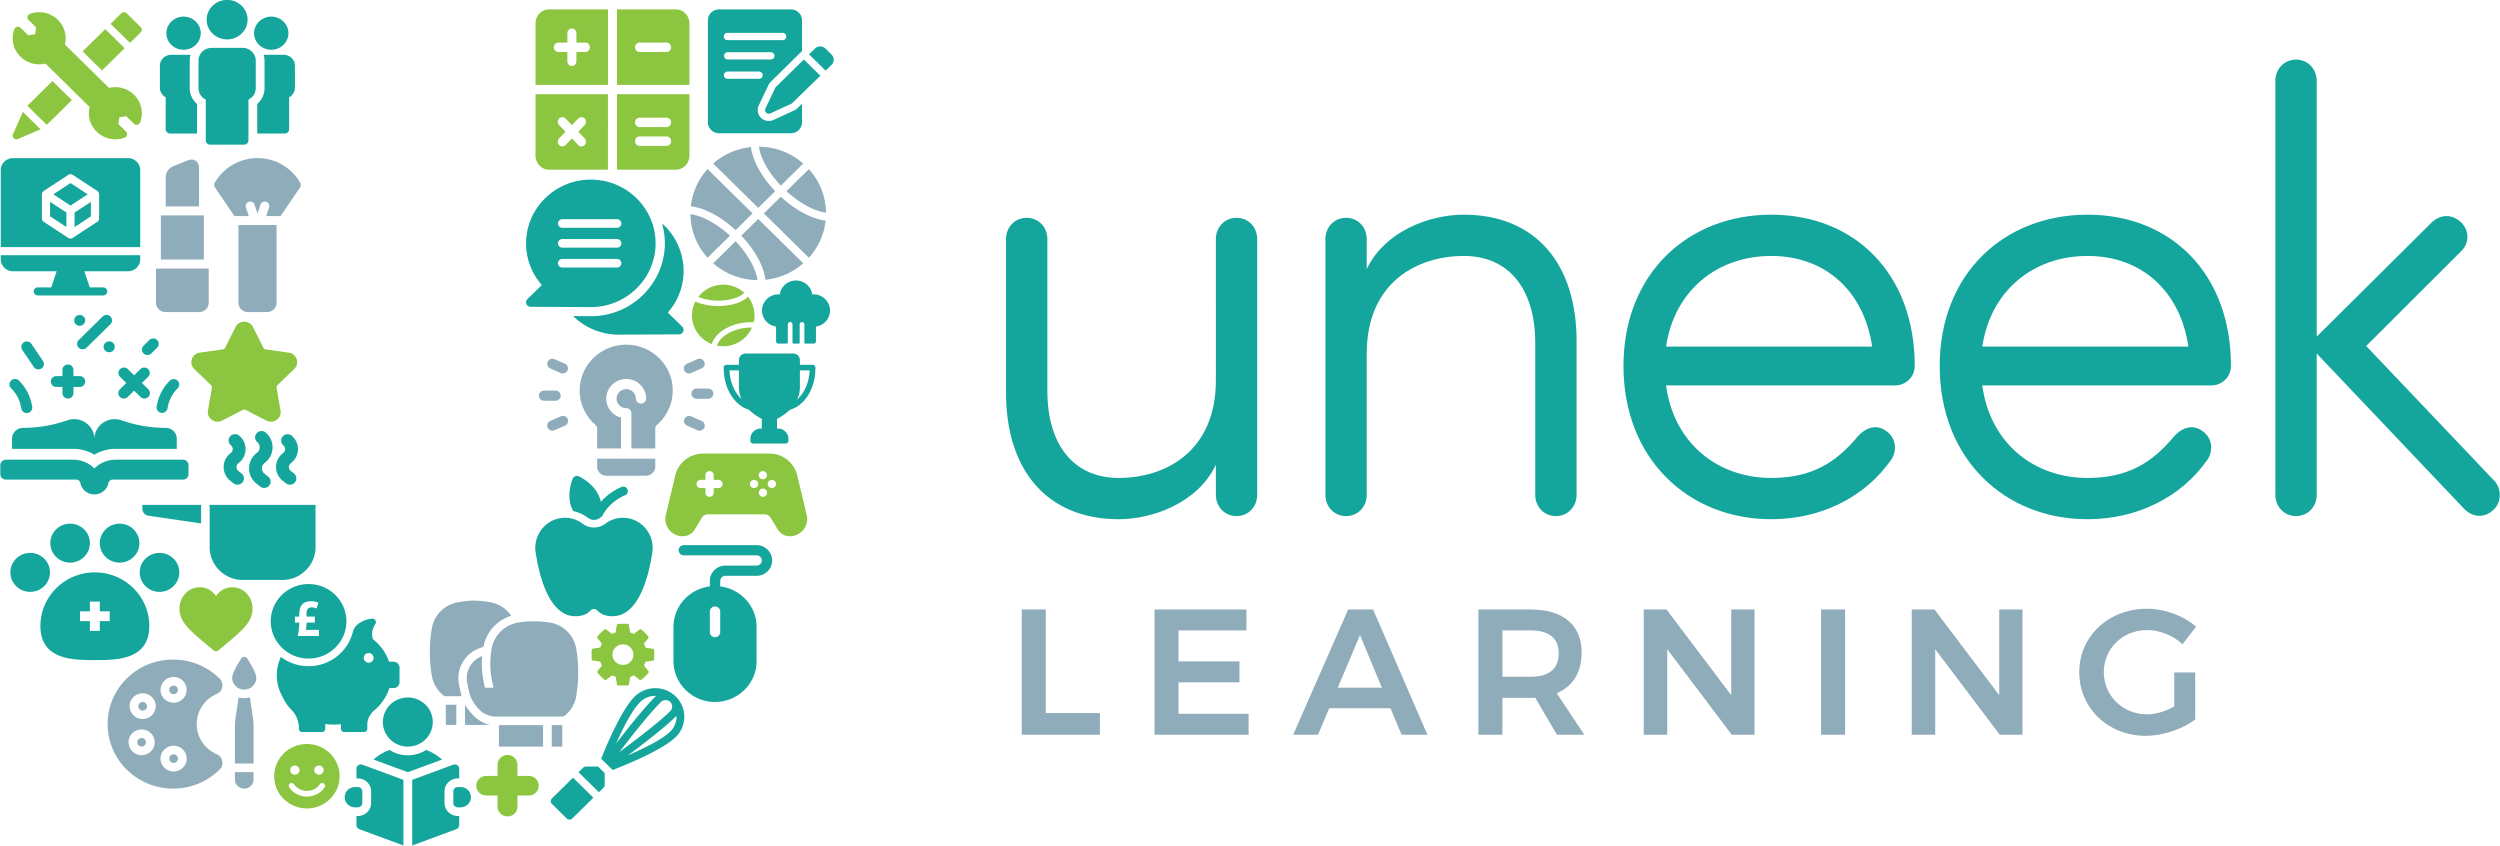 <svg clip-rule="evenodd" fill-rule="evenodd" stroke-linejoin="round" stroke-miterlimit="2" viewBox="0 0 198 67" xmlns="http://www.w3.org/2000/svg"><g transform="matrix(.257 0 0 .253 -13.89 -11.276)"><path d="m89.593 71.858c-.672 0-1.324.083-1.949.236l-13.596-13.597a8.181 8.181 0 0 0 .235-1.948c0-4.5-3.661-8.16-8.16-8.16a8.13 8.13 0 0 0 -2.865.519 1.165 1.165 0 0 0 -.414 1.916l2.345 2.346-.324 2.121-2.121.324-2.347-2.345a1.165 1.165 0 0 0 -1.915.414 8.13 8.13 0 0 0 -.519 2.865c0 4.499 3.66 8.16 8.16 8.16a8.13 8.13 0 0 0 1.948-.236l13.597 13.597a8.133 8.133 0 0 0 -.236 1.949c0 4.499 3.662 8.16 8.161 8.16.984 0 1.948-.175 2.865-.52a1.166 1.166 0 0 0 .414-1.915l-2.347-2.346.325-2.121 2.122-.325 2.345 2.346a1.168 1.168 0 0 0 1.916-.414c.345-.917.52-1.881.52-2.865 0-4.499-3.661-8.161-8.16-8.161zm4.521-13.854 3.298-3.298a1.166 1.166 0 0 0 0-1.648l-4.328-4.327a1.165 1.165 0 0 0 -1.649 0l-3.297 3.296zm-33.018 21.59-3.036 6.953c-.192.439-.095.952.245 1.29a1.158 1.158 0 0 0 1.29.244l6.953-3.035z" fill="#8cc640" fill-rule="nonzero"/><path d="m79.503 60.66 6.982-6.981 5.975 5.975-6.982 6.982zm-17.025 17.021 7.75-7.749 5.976 5.975-7.75 7.75z" fill="#8cc640" fill-rule="nonzero"/><path d="m146.561 101.751a15.38 15.38 0 0 0 -5.454-5.568 15.03 15.03 0 0 0 -7.704-2.123c-2.715 0-5.381.734-7.706 2.123a15.388 15.388 0 0 0 -5.454 5.568 1.426 1.426 0 0 0 .052 1.499l5.999 8.964c.035-.003.07-.005.106-.005h4.32l-.882-2.68a1.416 1.416 0 0 1 .882-1.786 1.393 1.393 0 0 1 1.765.893l.918 2.788.917-2.788a1.392 1.392 0 0 1 1.764-.893 1.416 1.416 0 0 1 .882 1.786l-.882 2.68h4.322c.035 0 .07.002.104.005l5.999-8.964c.3-.449.32-1.031.052-1.499zm-19.035 37.58c0 1.613 1.296 2.925 2.888 2.925h5.976c1.593 0 2.889-1.312 2.889-2.925v-24.299h-11.753zm-23.904-27.324h13.247v13.813h-13.247zm-1.494 27.324c0 1.613 1.295 2.925 2.889 2.925h10.457c1.594 0 2.89-1.312 2.89-2.925v-10.687h-16.236zm13.247-42.347c0-1.404-.99-2.463-2.302-2.463a2.65 2.65 0 0 0 -.998.201l-4.695 1.902c-1.291.523-2.264 1.978-2.264 3.385v9.174h10.259z" fill="#8facbb" fill-rule="nonzero"/><path d="m74.514 111.113-5.039-3.358v4.529l5.039 3.359zm6.544-5.712-5.286-3.523-5.286 3.523 5.286 3.524zm-4.026 10.242 5.037-3.359v-4.529l-5.037 3.358zm-22.753 8.817v1.259a3.783 3.783 0 0 0 3.778 3.778h13.45l-1.679 5.038h-4.13a1.259 1.259 0 1 0 0 2.518h20.15c.696 0 1.258-.563 1.258-1.259s-.562-1.259-1.258-1.259h-4.131l-1.679-5.038h13.449a3.782 3.782 0 0 0 3.778-3.778v-1.259z" fill="#14a69c" fill-rule="nonzero"/><path d="m97.265 121.941v-24.095a3.782 3.782 0 0 0 -3.778-3.778h-35.43a3.783 3.783 0 0 0 -3.778 3.778v24.095zm-30.308-16.54c0-.44.276-.857.56-1.047l7.557-5.037a1.257 1.257 0 0 1 1.398 0l7.555 5.037c.321.214.561.632.561 1.047v7.557c0 .421-.21.814-.561 1.047l-7.661 5.101a1.26 1.26 0 0 1 -1.187 0c-.021-.011-.029-.034-.048-.046-.483-.291-7.124-4.729-7.614-5.055a1.26 1.26 0 0 1 -.56-1.047zm4.399 60.303h1.927v1.926a1.699 1.699 0 1 0 3.398 0v-1.926h1.926a1.698 1.698 0 1 0 0-3.398h-1.926v-1.926a1.698 1.698 0 1 0 -3.398 0v1.926h-1.927a1.7 1.7 0 0 0 0 3.398zm19.645 3.128a1.697 1.697 0 0 0 2.402 0l1.971-1.971 1.971 1.971a1.698 1.698 0 1 0 2.403-2.403l-1.971-1.971 1.971-1.971a1.7 1.7 0 0 0 -2.403-2.403l-1.971 1.971-1.971-1.971a1.7 1.7 0 0 0 -2.403 2.403l1.971 1.971-1.971 1.971a1.7 1.7 0 0 0 .001 2.403zm-26.495-9.323a1.7 1.7 0 0 0 2.827-1.884l-3.625-5.438a1.7 1.7 0 0 0 -2.828 1.885zm13.806-6.084c.663.663 1.74.663 2.404 0l7.363-7.363a1.698 1.698 0 1 0 -2.403-2.404l-7.364 7.364a1.698 1.698 0 0 0 0 2.403zm.297-6.866a1.699 1.699 0 1 0 0-3.398 1.699 1.699 0 0 0 0 3.398zm9.063 4.871a1.698 1.698 0 1 0 .001 3.399 1.7 1.7 0 1 0 -.001-3.399zm-27.197 20.304.153.761a1.699 1.699 0 1 0 3.332-.666l-.153-.762a14.346 14.346 0 0 0 -3.937-7.357 1.698 1.698 0 1 0 -2.402 2.403 10.966 10.966 0 0 1 3.007 5.621zm41.843.095a1.7 1.7 0 0 0 3.333.666l.151-.761a10.97 10.97 0 0 1 3.009-5.621 1.7 1.7 0 0 0 -2.403-2.403 14.355 14.355 0 0 0 -3.938 7.357zm-1.664-16.591 1.812-1.813a1.698 1.698 0 1 0 -2.403-2.403l-1.813 1.813a1.7 1.7 0 0 0 2.404 2.403zm-42.891 26.666v3.173h18.812c2.351 0 4.604.635 6.564 1.824a12.602 12.602 0 0 1 6.563-1.824h18.814v-3.173a3.4 3.4 0 0 0 -3.399-3.398c-2.176 0-4.346-.176-6.486-.522-3.109-.505-5.18-1.177-7.282-1.876-4.043-1.353-8.21 1.671-8.21 5.917 0-4.236-4.16-7.273-8.211-5.917-2.358.785-4.286 1.389-7.282 1.876a40.626 40.626 0 0 1 -6.485.522 3.398 3.398 0 0 0 -3.398 3.398zm52.679 6.571h-20.739a9.283 9.283 0 0 0 -6.564 2.719 9.287 9.287 0 0 0 -6.565-2.719h-20.737c-.94 0-1.7.761-1.7 1.699v2.833c0 .938.76 1.699 1.7 1.699h21.663c.643 0 1.196.456 1.319 1.087a4.402 4.402 0 0 0 8.64 0 1.342 1.342 0 0 1 1.318-1.087h21.665a1.7 1.7 0 0 0 1.699-1.699v-2.833a1.7 1.7 0 0 0 -1.699-1.699zm-47.094 41.376a6.108 6.108 0 0 1 -6.101-6.101 6.107 6.107 0 0 1 6.101-6.101 6.107 6.107 0 0 1 6.101 6.101 6.107 6.107 0 0 1 -6.101 6.101zm12.303-9.152a6.107 6.107 0 0 1 -6.1-6.101c0-3.364 2.736-6.1 6.1-6.1a6.107 6.107 0 0 1 6.102 6.1 6.108 6.108 0 0 1 -6.102 6.101zm15.253 0a6.107 6.107 0 0 1 -6.101-6.101c0-3.364 2.737-6.1 6.101-6.1a6.107 6.107 0 0 1 6.101 6.1 6.107 6.107 0 0 1 -6.101 6.101zm12.303 9.152a6.108 6.108 0 0 1 -6.101-6.101 6.107 6.107 0 0 1 6.101-6.101 6.107 6.107 0 0 1 6.102 6.101 6.108 6.108 0 0 1 -6.102 6.101zm-15.354 9.151h-3.05v3.05h-3.05v-3.05h-3.051v-3.051h3.051v-3.05h3.05v3.05h3.05zm-4.575-15.252c-9.251 0-16.777 7.526-16.777 16.777 0 10.677 10.097 10.677 16.777 10.677s16.778 0 16.778-10.677c0-9.251-7.528-16.777-16.778-16.777zm176.573-81.321c7.156-8.255 6.278-20.704-1.796-27.928 4.146 14.533-6.819 29.05-21.93 29.05-.291 0 1.465.011-5.449-.032a19.882 19.882 0 0 0 14.076 5.815l18.541-.095c1.264-.005 1.894-1.544.992-2.434z" fill="#14a69c" fill-rule="nonzero"/><path d="m234.217 89.979a1.338 1.338 0 0 1 -1.966 0l-1.965-2.078-1.965 2.078a1.336 1.336 0 0 1 -1.965 0 1.529 1.529 0 0 1 0-2.078l1.965-2.078-1.965-2.079a1.528 1.528 0 0 1 0-2.077 1.335 1.335 0 0 1 1.965 0l1.965 2.077 1.965-2.077a1.336 1.336 0 0 1 1.966 0 1.528 1.528 0 0 1 0 2.077l-1.966 2.079 1.966 2.078a1.529 1.529 0 0 1 0 2.078zm7.188-15.913h-22.33v19.203c0 2.431 1.871 4.409 4.169 4.409h18.161zm18.067 10.287h-8.338c-.768 0-1.391-.657-1.391-1.47 0-.812.623-1.469 1.391-1.469h8.338c.769 0 1.391.657 1.391 1.469 0 .813-.622 1.47-1.391 1.47zm0 5.879h-8.338c-.768 0-1.391-.657-1.391-1.47 0-.812.623-1.469 1.391-1.469h8.338c.769 0 1.391.657 1.391 1.469 0 .813-.622 1.47-1.391 1.47zm-15.287-16.166v23.612h18.16c2.299 0 4.169-1.978 4.169-4.409v-19.203zm-18.068-16.167h2.78v-2.939c0-.813.621-1.47 1.389-1.47.769 0 1.39.657 1.39 1.47v2.939h2.779c.769 0 1.391.657 1.391 1.47 0 .812-.622 1.469-1.391 1.469h-2.779v2.939c0 .813-.621 1.47-1.39 1.47-.768 0-1.389-.657-1.389-1.47v-2.939h-2.78c-.769 0-1.39-.657-1.39-1.469 0-.813.621-1.47 1.39-1.47zm15.288 13.227v-23.613h-18.161c-2.298 0-4.169 1.978-4.169 4.409v19.204zm9.729-13.227h8.338c.769 0 1.391.657 1.391 1.47 0 .812-.622 1.469-1.391 1.469h-8.338c-.768 0-1.391-.657-1.391-1.469 0-.813.623-1.47 1.391-1.47zm-6.949 13.227h22.329v-19.204c0-2.431-1.87-4.409-4.169-4.409h-18.16z" fill="#8cc640" fill-rule="nonzero"/><path d="m118.659 203.171v12.698c0 5.628 4.571 10.251 10.199 10.251h12.196c5.629 0 10.233-4.623 10.233-10.251v-13.262h-32.744c.07.264.116.378.116.564zm-2.642 5.257v-5.257c0-.186.03-.3.1-.564h-18.198v1.272c0 1.063.81 1.984 1.862 2.14zm9.132-22.037a5.48 5.48 0 0 0 -2.178 4.316 5.484 5.484 0 0 0 2.06 4.373l.971.781c.366.294.805.437 1.24.437a1.98 1.98 0 0 0 1.243-3.526l-.972-.781a1.542 1.542 0 0 1 -.579-1.23c.007-.481.229-.923.612-1.215a5.483 5.483 0 0 0 2.176-4.255 5.483 5.483 0 0 0 -1.966-4.357 1.98 1.98 0 1 0 -2.549 3.034c.497.418.56.948.554 1.226a1.528 1.528 0 0 1 -.612 1.197zm8.074-.072a6.088 6.088 0 0 0 -2.419 4.794 6.09 6.09 0 0 0 2.288 4.857l1.14.916a1.98 1.98 0 1 0 2.482-3.089l-1.139-.916a2.145 2.145 0 0 1 -.808-1.714c.009-.67.32-1.287.853-1.692a6.092 6.092 0 0 0 2.417-4.727 6.094 6.094 0 0 0 -2.183-4.839 1.983 1.983 0 0 0 -2.549 3.034c.506.425.787 1.048.77 1.708a2.15 2.15 0 0 1 -.852 1.668zm8.073.072a5.481 5.481 0 0 0 -2.177 4.316 5.481 5.481 0 0 0 2.06 4.373l.972.781a1.98 1.98 0 1 0 2.482-3.089l-.972-.781a1.543 1.543 0 0 1 -.58-1.23c.007-.481.231-.923.614-1.215a5.485 5.485 0 0 0 2.175-4.255 5.488 5.488 0 0 0 -1.965-4.357 1.982 1.982 0 0 0 -2.549 3.034c.497.418.559.948.552 1.226a1.522 1.522 0 0 1 -.612 1.197zm119.309 87.178c-2.461 2.46-8.107 5.286-13.04 7.462.407-.308.822-.623 1.242-.944 6.435-4.91 10.978-8.681 13.502-11.205.07-.07.137-.142.202-.216a6.528 6.528 0 0 1 -1.906 4.903zm-2.862-9.252a2.027 2.027 0 0 1 2.862 0 2.026 2.026 0 0 1 0 2.86c-3.458 3.458-10.484 8.916-15.694 12.833 3.917-5.21 9.375-12.235 12.832-15.693zm-6.39 0a6.53 6.53 0 0 1 4.903-1.906 5.16 5.16 0 0 0 -.217.201c-3.323 3.324-8.293 9.646-12.144 14.734 2.175-4.93 4.998-10.569 7.458-13.029zm10.956-1.705c-3.49-3.49-9.17-3.49-12.661 0-3.844 3.845-8.24 14.143-10.346 19.457l3.55 3.551c5.314-2.106 15.613-6.502 19.457-10.346 3.491-3.491 3.491-9.171 0-12.662zm-27.687 21.916c-.319 0-.626.127-.851.353l-1.431 1.431 6.271 6.27 1.429-1.431c.226-.226.354-.532.354-.852v-3.729l-2.043-2.042zm-10.491 9.992a1.207 1.207 0 0 0 0 1.705l4.567 4.565a1.204 1.204 0 0 0 1.704 0l6.504-6.504-6.271-6.27z" fill="#14a69c" fill-rule="nonzero"/><path d="m126.44 286.276v2.281a2.875 2.875 0 1 0 5.75 0v-2.281zm4.61-23.388a6.366 6.366 0 0 1 -3.471 0l-.763 5.198a24.647 24.647 0 0 0 -.375 4.288v11.218h5.75v-11.218c0-1.438-.126-2.873-.376-4.288zm1.983-6.162a3.717 3.717 0 1 1 -7.436 0c0-1.383 1.686-4.275 2.787-6.017a1.101 1.101 0 0 1 1.862 0c1.102 1.742 2.787 4.634 2.787 6.017zm-33.677 8.902a1.342 1.342 0 1 1 -2.683 0 1.342 1.342 0 0 1 2.683 0z" fill="#8facbb" fill-rule="nonzero"/><path d="m107.546 264.554a4.03 4.03 0 0 1 -4.026-4.026 4.03 4.03 0 0 1 4.026-4.026 4.03 4.03 0 0 1 4.027 4.026 4.03 4.03 0 0 1 -4.027 4.026zm0 21.517a4.03 4.03 0 0 1 -4.026-4.026 4.03 4.03 0 0 1 4.026-4.027 4.03 4.03 0 0 1 4.027 4.027 4.03 4.03 0 0 1 -4.027 4.026zm-9.532-16.417a4.03 4.03 0 0 1 -4.026-4.026 4.031 4.031 0 0 1 4.026-4.027 4.032 4.032 0 0 1 4.027 4.027 4.03 4.03 0 0 1 -4.027 4.026zm-.319 11.317a4.03 4.03 0 0 1 -4.026-4.027 4.03 4.03 0 0 1 4.026-4.026 4.03 4.03 0 0 1 4.027 4.026 4.03 4.03 0 0 1 -4.027 4.027zm23.141-.307a10.284 10.284 0 0 1 -6.166-9.425c0-4.215 2.536-7.838 6.166-9.425 1.912-.836 2.356-3.349.882-4.827a20.123 20.123 0 0 0 -14.45-5.941 20.145 20.145 0 0 0 -20.044 20.525c.177 10.999 9.149 19.862 20.191 19.862 5.597 0 10.66-2.277 14.318-5.955 1.465-1.473 1.008-3.981-.897-4.814z" fill="#8facbb" fill-rule="nonzero"/><path d="m99.038 276.944a1.343 1.343 0 0 1 -2.685 0 1.341 1.341 0 0 1 2.685 0zm9.85 5.101a1.342 1.342 0 1 1 -2.684 0 1.342 1.342 0 0 1 2.684 0zm0-21.517a1.342 1.342 0 1 1 -2.684 0 1.342 1.342 0 0 1 2.684 0z" fill="#8facbb" fill-rule="nonzero"/><path d="m112.511 72.188v-8.655c0-.625.092-1.234.263-1.815h-5.952c-.966 0-1.841.385-2.475 1.006a3.386 3.386 0 0 0 -1.027 2.426v6.887c0 .838.311 1.61.829 2.21.268.313.593.578.959.78v10.01c0 .731.605 1.324 1.351 1.324h8.3v-9.253c-1.419-1.256-2.248-3.045-2.248-4.92zm-1.894-12.037c2.918 0 5.292-2.328 5.292-5.189 0-2.862-2.374-5.19-5.292-5.19-2.919 0-5.294 2.328-5.294 5.19 0 2.861 2.375 5.189 5.294 5.189zm18.194-.592h-9.544c-1.116 0-2.13.446-2.864 1.165a3.922 3.922 0 0 0 -1.189 2.809v8.655c0 .97.361 1.864.958 2.558.355.412.793.752 1.289.996v12.783c0 .731.606 1.325 1.352 1.325h10.453c.745 0 1.351-.594 1.351-1.325v-12.783a4.055 4.055 0 0 0 1.289-.996 3.91 3.91 0 0 0 .959-2.558v-8.655a3.922 3.922 0 0 0 -1.189-2.808 4.084 4.084 0 0 0 -2.865-1.166zm-4.774-2.65c3.477 0 6.306-2.773 6.306-6.181 0-3.409-2.829-6.183-6.306-6.183s-6.305 2.774-6.305 6.183c0 3.408 2.828 6.181 6.305 6.181zm19.876 5.815a3.523 3.523 0 0 0 -2.474-1.006h-6.134a6.42 6.42 0 0 1 .263 1.815v8.655c0 1.875-.829 3.664-2.248 4.92v9.244c.053.006.108.009.163.009h8.317c.747 0 1.352-.593 1.352-1.324v-10.01a3.49 3.49 0 0 0 .96-.78c.516-.6.829-1.372.829-2.21v-6.887c0-.946-.394-1.804-1.028-2.426zm-6.273-2.573c2.919 0 5.293-2.328 5.293-5.189 0-2.862-2.374-5.19-5.293-5.19-2.918 0-5.293 2.328-5.293 5.19 0 2.861 2.375 5.189 5.293 5.189z" fill="#14a69c" fill-rule="nonzero"/><path d="m247.026 152.474c-7.907 0-14.339 6.432-14.339 14.338a14.35 14.35 0 0 0 4.847 10.747c.341.301.537.735.537 1.191v6.215h7.365v-9.662a6.163 6.163 0 0 1 -4.563-5.944 6.16 6.16 0 0 1 6.153-6.152 6.16 6.16 0 0 1 6.152 6.152 1.591 1.591 0 0 1 -3.18 0 2.976 2.976 0 0 0 -2.972-2.972 2.977 2.977 0 0 0 -2.973 2.972 2.976 2.976 0 0 0 2.973 2.973c.878 0 1.59.712 1.59 1.59v11.043h7.364v-6.215c0-.455.196-.89.537-1.191a14.357 14.357 0 0 0 4.847-10.747c0-7.906-6.432-14.338-14.338-14.338zm-8.955 38.175a2.844 2.844 0 0 0 2.841 2.841h12.227a2.844 2.844 0 0 0 2.841-2.841v-2.504h-17.909zm-11.246-22.216c0-.878-.712-1.591-1.59-1.591h-3.567a1.591 1.591 0 0 0 0 3.181h3.567a1.59 1.59 0 0 0 1.59-1.59zm1.359-9.979-3.255-1.458a1.59 1.59 0 0 0 -1.3 2.902l3.255 1.458a1.591 1.591 0 0 0 1.3-2.902zm-1.3 16.435-3.255 1.458a1.59 1.59 0 1 0 1.3 2.902l3.255-1.458a1.589 1.589 0 1 0 -1.3-2.902zm45.36-8.666h-3.566a1.59 1.59 0 0 0 0 3.179h3.566a1.59 1.59 0 1 0 0-3.179zm-1.96 10.124-3.254-1.458a1.591 1.591 0 0 0 -1.3 2.902l3.255 1.458a1.589 1.589 0 0 0 2.1-.801 1.59 1.59 0 0 0 -.801-2.101zm-3.904-14.852c.217 0 .439-.045.65-.139l3.254-1.458c.801-.359 1.16-1.3.801-2.101a1.59 1.59 0 0 0 -2.1-.801l-3.255 1.458c-.802.359-1.16 1.3-.802 2.101.265.59.845.94 1.452.94z" fill="#8facbb" fill-rule="nonzero"/><path d="m175.298 251.702h-1.361c-.897-2.75-2.654-5.192-4.999-7.084 0-.087-.02-.183-.038-.27-.492-1.728.115-3.301.82-4.43.492-.791-.145-1.805-1.071-1.689-2.075.261-3.504 1.024-4.488 1.882a4.37 4.37 0 0 0 -1.371 2.259c-1.486 6.157-7.036 10.741-13.646 10.741a13.957 13.957 0 0 1 -8.531-2.895 13.64 13.64 0 0 0 -.869 9.004c.26 1.073.656 2.104 1.159 3.079.665 1.438 1.63 3.117 2.962 4.478 1.92 1.978 2.249 4.43 2.297 5.492v.521c.038.52.472.936 1.003.936h6.1c.55 0 1.004-.444 1.004-1.004v-1.506c.888.116 1.795.184 2.712.184.723 0 1.427-.039 2.133-.116v1.438c0 .55.443 1.004 1.003 1.004h6.119c.549 0 1.004-.444 1.004-1.004v-1.506c.009-.501.182-2.5 2.074-4.207l.203-.174c.019-.019.038-.029.058-.049 2.104-1.872 3.658-4.207 4.458-6.812h1.285a1.854 1.854 0 0 0 1.852-1.854v-4.565a1.882 1.882 0 0 0 -1.872-1.853zm-7.634.328a1.511 1.511 0 0 1 -1.515-1.515c0-.839.676-1.515 1.515-1.515.84 0 1.516.676 1.516 1.515 0 .84-.676 1.515-1.516 1.515z" fill="#14a69c" fill-rule="nonzero"/><path d="m152.339 243.672h-6.551c.185-.822.309-1.582.37-2.281.062-.699.103-1.341.124-1.927h-1.341v-1.864h1.341v-.817c0-.771.092-1.411.277-1.92.185-.508.439-.917.763-1.225a2.74 2.74 0 0 1 1.164-.654 5.374 5.374 0 0 1 1.479-.193c.411 0 .796.041 1.156.123s.709.195 1.048.339l-.57 1.803a3.434 3.434 0 0 0 -.671-.246 3.82 3.82 0 0 0 -.762-.093c-.247 0-.47.026-.671.077a1.1 1.1 0 0 0 -.516.293 1.457 1.457 0 0 0 -.339.585c-.083.247-.123.555-.123.926v1.002h2.558v1.864h-2.558a20.366 20.366 0 0 1 -.201 2.282h4.023zm-3.195-16.271c-6.438 0-11.658 5.221-11.658 11.659 0 6.437 5.22 11.667 11.658 11.667 6.437 0 11.658-5.221 11.658-11.658 0-6.438-5.221-11.668-11.658-11.668zm38.27 43.199a7.69 7.69 0 1 1 -15.382 0 7.69 7.69 0 0 1 15.382 0zm-2.039 8.733a10.348 10.348 0 0 1 -5.651 1.672c-2.082 0-4.024-.615-5.651-1.672a15.801 15.801 0 0 0 -4.921 3.005l10.572 3.964 10.571-3.964a15.79 15.79 0 0 0 -4.92-3.005zm10.635 11.625h-.904c-.75 0-1.358.608-1.358 1.358v3.619c0 .749.608 1.357 1.358 1.357h.904a3.167 3.167 0 0 0 0-6.334zm-31.536-6.851c-.366.253-.584.67-.584 1.115v3.022h.452a4.076 4.076 0 0 1 4.071 4.072v3.619a4.075 4.075 0 0 1 -4.071 4.071h-.452v2.86c0 .566.351 1.072.88 1.271l13.597 5.098v-20.543l-12.644-4.741a1.356 1.356 0 0 0 -1.249.156z" fill="#14a69c" fill-rule="nonzero"/><path d="m191.034 295.935v-3.619a4.076 4.076 0 0 1 4.072-4.072h.452v-3.022a1.356 1.356 0 0 0 -1.834-1.271l-12.644 4.741v20.543l13.597-5.098c.529-.199.881-.705.881-1.271v-2.86h-.452a4.076 4.076 0 0 1 -4.072-4.071zm-25.334 0v-3.619c0-.75-.608-1.358-1.358-1.358h-.905a3.167 3.167 0 0 0 0 6.334h.905c.75 0 1.358-.608 1.358-1.357zm131.127-122.953a.881.881 0 0 1 -.174-1.744c3.207-.653 6.606-4.601 6.907-10.716h-3.89a.881.881 0 0 1 0-1.761h4.792a.88.88 0 0 1 .881.88c0 7.633-4.195 12.479-8.338 13.323a.903.903 0 0 1 -.178.018zm-11.353-.023a.914.914 0 0 1 -.193-.022c-4.082-.916-8.216-5.776-8.216-13.296a.88.88 0 0 1 .881-.88h4.697a.88.88 0 1 1 0 1.761h-3.794c.299 6.029 3.652 9.986 6.817 10.696a.88.88 0 0 1 -.192 1.741zm7.15 1.197a.882.882 0 0 0 -.881.881h-1.173a.882.882 0 0 0 -1.762 0v4.275c0 .486.394.88.881.88h2.935a.88.88 0 0 0 .881-.88v-4.275a.881.881 0 0 0 -.881-.881z" fill="#14a69c" fill-rule="nonzero"/><path d="m293.799 178.724h-5.285a3.232 3.232 0 0 0 -3.229 3.23v.587c0 .486.394.88.88.88h9.983a.88.88 0 0 0 .881-.88v-.587a3.233 3.233 0 0 0 -3.23-3.23zm4.697-23.486h-14.679a2.057 2.057 0 0 0 -2.055 2.055v8.52c.051 7.581 8.735 10.68 9.105 10.808a.876.876 0 0 0 .578.001c.371-.129 9.106-3.229 9.106-10.815v-8.514a2.057 2.057 0 0 0 -2.055-2.055z" fill="#14a69c" fill-rule="nonzero"/><path d="m144.709 160.098a2.99 2.99 0 0 0 .761-3.083 2.987 2.987 0 0 0 -2.428-2.048l-7.05-1.024a1.099 1.099 0 0 1 -.827-.601l-3.152-6.389a2.993 2.993 0 0 0 -2.698-1.676 2.99 2.99 0 0 0 -2.698 1.676l-3.152 6.389c-.16.324-.469.549-.826.601l-7.051 1.024a2.99 2.99 0 0 0 -2.428 2.047 2.99 2.99 0 0 0 .761 3.084l5.102 4.973c.259.252.377.615.315.971l-1.204 7.022a2.99 2.99 0 0 0 1.197 2.941 2.985 2.985 0 0 0 3.167.23l6.306-3.315a1.097 1.097 0 0 1 1.021 0l6.307 3.315a2.987 2.987 0 0 0 3.168-.23 2.985 2.985 0 0 0 1.196-2.941l-1.205-7.022a1.1 1.1 0 0 1 .317-.971z" fill="#8cc640" fill-rule="nonzero"/><path d="m275.997 242.437a1.6 1.6 0 1 1 -3.202 0v-6.405a1.601 1.601 0 0 1 3.202 0zm11.207-27.218h-22.415a1.6 1.6 0 0 0 0 3.202h22.415c.883 0 1.602.718 1.602 1.601 0 .882-.719 1.601-1.602 1.601h-9.606a4.808 4.808 0 0 0 -4.803 4.803v1.712c-6.307.792-11.208 6.179-11.208 12.698v10.673c0 7.062 5.747 12.808 12.809 12.808s12.808-5.746 12.808-12.808v-10.673c0-6.519-4.899-11.906-11.207-12.698v-1.712c0-.883.718-1.601 1.601-1.601h9.606a4.808 4.808 0 0 0 4.803-4.803 4.808 4.808 0 0 0 -4.803-4.803z" fill="#14a69c" fill-rule="nonzero"/><path d="m154.068 291.066a6.615 6.615 0 0 1 -5.442 2.862 6.6 6.6 0 0 1 -5.438-2.865.882.882 0 1 1 1.454-1 4.832 4.832 0 0 0 7.971 0 .885.885 0 0 1 1.227-.227c.4.279.503.828.228 1.23zm-9.161-6.864a1.444 1.444 0 1 1 -.004 2.888 1.444 1.444 0 0 1 .004-2.888zm7.442 0a1.444 1.444 0 1 1 -.004 2.888 1.444 1.444 0 0 1 .004-2.888zm-3.723-6.723c-5.567 0-10.081 4.513-10.081 10.08 0 5.568 4.514 10.08 10.081 10.08 5.568 0 10.08-4.512 10.08-10.08 0-5.567-4.512-10.08-10.08-10.08zm-18.546-47.12a6.049 6.049 0 0 0 -4.499-1.958c-1.297 0-2.487.411-3.534 1.22a7.234 7.234 0 0 0 -1.429 1.492 7.234 7.234 0 0 0 -1.429-1.492c-1.047-.809-2.237-1.22-3.534-1.22a6.053 6.053 0 0 0 -4.5 1.958c-1.151 1.249-1.785 2.954-1.785 4.802 0 1.903.709 3.644 2.232 5.481 1.361 1.643 3.318 3.311 5.585 5.242.773.66 1.65 1.408 2.561 2.204a1.325 1.325 0 0 0 1.74 0c.91-.796 1.788-1.544 2.562-2.204 2.266-1.931 4.222-3.599 5.584-5.242 1.523-1.837 2.232-3.578 2.232-5.481 0-1.848-.634-3.553-1.786-4.802z" fill="#8cc640" fill-rule="nonzero"/><path d="m195.436 258.487c-.777-4.66 1.868-9.269 6.29-10.959l1.309-.501c.844-4.588 4.183-8.316 8.568-9.716a10.034 10.034 0 0 0 -6.47-4.218 32.547 32.547 0 0 0 -4.976-.521 32.63 32.63 0 0 0 -5.068.541 9.933 9.933 0 0 0 -7.941 8.081 45.017 45.017 0 0 0 0 15.001 9.832 9.832 0 0 0 3.886 6.316h5.264c-.05-.171-.666-2.852-.862-4.024zm5.86 11.254c-2.215-1.606-3.945-4.552-3.945-4.552v6.323h7.78c-1.322-.208-2.65-.913-3.835-1.771zm-9.867-4.552h3.243v6.323h-3.243z" fill="#8facbb" fill-rule="nonzero"/><path d="m223.666 239.489c-2.85-.506-6.833-.604-9.994-.03a10.033 10.033 0 0 0 -8.119 8.2c-.701 4.208-.531 7.636.604 12.204h-2.665c-.858-3.65-1.124-6.658-.841-9.916-3.278 1.253-5.237 4.659-4.66 8.114a44.91 44.91 0 0 0 .682 3.316c.594 2.411 2.124 4.712 4.201 6.311.341.262 2.314 1.186 3.528 1.198h21.32a9.838 9.838 0 0 0 3.886-6.316 45.01 45.01 0 0 0 0-15c-.688-4.075-3.872-7.359-7.942-8.081zm-15.863 32.076h13.602v6.726h-13.602zm16.28 0h3.243v6.726h-3.243z" fill="#8facbb" fill-rule="nonzero"/><path d="m248.289 251.777a3.1 3.1 0 0 1 -2.273.941 3.102 3.102 0 0 1 -2.274-.941 3.101 3.101 0 0 1 -.943-2.274c0-.889.315-1.646.943-2.275a3.099 3.099 0 0 1 2.274-.942c.888 0 1.645.314 2.273.942.628.629.943 1.386.943 2.275 0 .888-.315 1.645-.943 2.274zm7.275-3.939a.397.397 0 0 0 -.265-.157l-2.299-.352a7.58 7.58 0 0 0 -.514-1.231c.15-.209.377-.504.677-.886.302-.381.515-.66.641-.835a.486.486 0 0 0 .101-.289.41.41 0 0 0 -.088-.277c-.302-.427-.992-1.139-2.073-2.136a.49.49 0 0 0 -.314-.125.409.409 0 0 0 -.302.113l-1.784 1.344a7.71 7.71 0 0 0 -1.131-.465l-.351-2.311a.367.367 0 0 0 -.145-.27.47.47 0 0 0 -.308-.107h-2.789c-.242 0-.393.118-.451.352-.109.418-.23 1.197-.365 2.336a7.318 7.318 0 0 0 -1.144.478l-1.733-1.345a.535.535 0 0 0 -.326-.125c-.185 0-.58.299-1.188.899-.607.598-1.019 1.049-1.237 1.349a.535.535 0 0 0 -.112.29c0 .101.041.201.125.301.561.678 1.01 1.257 1.345 1.734-.21.385-.374.771-.491 1.156l-2.337.351a.381.381 0 0 0 -.238.164.48.48 0 0 0 -.101.289v2.789c0 .109.033.207.101.295a.389.389 0 0 0 .264.157l2.299.34c.117.41.289.824.515 1.243-.151.209-.378.504-.679.886a23.72 23.72 0 0 0 -.64.835.48.48 0 0 0 -.101.289c0 .109.03.205.088.289.326.452 1.017 1.156 2.072 2.111a.435.435 0 0 0 .315.138.44.44 0 0 0 .313-.114l1.772-1.343c.344.175.721.33 1.131.464l.352 2.312c.008.109.057.2.145.27.088.072.19.107.307.107h2.789c.244 0 .394-.117.453-.352.108-.419.23-1.198.364-2.337a7.078 7.078 0 0 0 1.143-.477l1.734 1.356a.601.601 0 0 0 .327.114c.184 0 .577-.296 1.181-.892.602-.595 1.016-1.047 1.243-1.357a.417.417 0 0 0 .113-.289.483.483 0 0 0 -.126-.314 32.38 32.38 0 0 1 -1.345-1.734c.168-.31.332-.691.491-1.143l2.324-.351a.39.39 0 0 0 .252-.164.488.488 0 0 0 .099-.289v-2.789a.479.479 0 0 0 -.099-.295z" fill="#8cc640" fill-rule="nonzero"/><path d="m233.599 208.508c-1.593-1.217-3.477-1.855-5.419-1.855a9.04 9.04 0 0 0 -1.434.115c-4.99.805-8.41 5.652-7.624 10.803 1.43 9.371 4.14 15.748 7.838 18.442 1.73 1.261 3.64 1.7 5.842 1.345 1.35-.218 2.416-.768 3.26-1.681a1.405 1.405 0 0 1 2.066 0c.844.913 1.91 1.463 3.26 1.681 2.202.355 4.113-.084 5.843-1.345 3.697-2.694 6.407-9.071 7.838-18.442.786-5.151-2.635-9.998-7.625-10.803-2.436-.393-4.87.225-6.853 1.74a5.77 5.77 0 0 1 -6.992 0z" fill="#14a69c" fill-rule="nonzero"/><path d="m230.691 204.553a11.809 11.809 0 0 1 4.617 2.161 2.95 2.95 0 0 0 3.575 0c.247-.189.5-.368.758-.535.732-1.608 1.876-3.062 3.424-4.343 1.845-1.528 3.596-2.224 3.61-2.229a1.408 1.408 0 0 0 -1.015-2.625c-.221.085-3.706 1.471-6.459 4.706a9.575 9.575 0 0 0 -.441-1.53c-1.639-4.266-6.138-6.39-6.328-6.479a1.409 1.409 0 0 0 -1.885.723c-.083.194-2.004 4.783-.366 9.05.147.385.32.751.51 1.101z" fill="#14a69c" fill-rule="nonzero"/><path d="m216.989 289.109h-4.838a.283.283 0 0 1 -.284-.284v-4.839a1.424 1.424 0 0 0 -2.847 0v4.839a.284.284 0 0 1 -.284.284h-4.838a1.424 1.424 0 0 0 0 2.846h4.838c.157 0 .284.128.284.285v4.838a1.424 1.424 0 0 0 2.847 0v-4.838c0-.157.126-.285.284-.285h4.838a1.422 1.422 0 0 0 0-2.846z" fill="#8cc640" fill-rule="nonzero"/><path d="m209.638 290.532c.343.181.624.463.805.805a1.95 1.95 0 0 1 .804-.805 1.953 1.953 0 0 1 -.804-.804 1.938 1.938 0 0 1 -.805.804zm.805 9.616a3.072 3.072 0 0 1 -3.069-3.07v-3.476h-3.476a3.073 3.073 0 0 1 -3.071-3.07 3.073 3.073 0 0 1 3.071-3.07h3.476v-3.476a3.072 3.072 0 0 1 3.069-3.069 3.073 3.073 0 0 1 3.069 3.069v3.476h3.478a3.072 3.072 0 0 1 3.068 3.07 3.072 3.072 0 0 1 -3.068 3.07h-3.478v3.476a3.073 3.073 0 0 1 -3.069 3.07z" fill="#8cc640" fill-rule="nonzero"/><path d="m308.411 59.763a2.275 2.275 0 0 0 -3.04-.156c-.129.105-.029.013-1.993 1.976l5.097 5.097 1.832-1.809a2.273 2.273 0 0 0 0-3.212zm-15.485 12.369-2.998 6.425a1.135 1.135 0 0 0 1.51 1.509l6.425-2.998c.254-.119-.516.602 8.997-8.792l-5.087-5.086c-9.432 9.431-8.726 8.683-8.847 8.942z" fill="#14a69c" fill-rule="nonzero"/><path d="m277.127 68.108c0-.627.509-1.136 1.136-1.136h9.691a1.136 1.136 0 1 1 0 2.272h-9.691a1.137 1.137 0 0 1 -1.136-1.136zm1.136-7.193h13.326a1.136 1.136 0 1 1 0 2.272h-13.326a1.137 1.137 0 0 1 0-2.272zm0-6.057h16.96a1.135 1.135 0 1 1 0 2.271h-16.96a1.136 1.136 0 1 1 0-2.271zm21.513 23.605a3.403 3.403 0 0 1 -.953.664l-6.424 2.998a3.404 3.404 0 0 1 -3.851-.679 3.417 3.417 0 0 1 -.679-3.85l2.999-6.425c.168-.36.397-.687.678-.968l9.659-9.659v-9.624a3.412 3.412 0 0 0 -3.407-3.407h-22.185a3.413 3.413 0 0 0 -3.408 3.407v31.953a3.413 3.413 0 0 0 3.408 3.407h22.185a3.412 3.412 0 0 0 3.407-3.407v-5.821z" fill="#14a69c" fill-rule="nonzero"/><path d="m291.915 197.348a1.28 1.28 0 1 1 0-2.56 1.28 1.28 0 0 1 0 2.56zm-2.743-2.743a1.282 1.282 0 1 1 .001-2.563 1.282 1.282 0 0 1 -.001 2.563zm0 5.486a1.28 1.28 0 1 1 0-2.562 1.28 1.28 0 0 1 0 2.562zm-2.744-2.743a1.28 1.28 0 1 1 0-2.56 1.28 1.28 0 0 1 0 2.56zm-10.974 0h-1.462v1.463a1.281 1.281 0 0 1 -2.562 0v-1.463h-1.463a1.28 1.28 0 0 1 0-2.561h1.463v-1.463a1.28 1.28 0 1 1 2.562 0v1.463h1.462a1.28 1.28 0 1 1 0 2.561zm27.202 8.466-2.931-12.454c-.789-3.355-3.882-6.804-8.591-6.804h-20.386c-3.446 0-7.512 2.22-8.59 6.804l-2.932 12.454c-.794 3.38 1.771 6.624 5.249 6.624a4.251 4.251 0 0 0 3.627-2.054l2.258-3.762a2.157 2.157 0 0 1 1.841-1.043h17.48c.75 0 1.456.4 1.842 1.044l2.258 3.761a4.249 4.249 0 0 0 3.628 2.054c3.472 0 6.042-3.24 5.247-6.624z" fill="#8cc640"/><path d="m275.392 138.673c3.933 0 6.844-1.164 7.919-2.406a.12.12 0 0 0 -.011-.166 9.622 9.622 0 0 0 -13.954 1.285.117.117 0 0 0 .044.179c1.598.709 3.744 1.108 6.002 1.108zm10.21 8.443c-2.905 0-5.66.779-7.757 2.194-1.406.948-2.377 2.111-2.806 3.32a.12.12 0 0 0 .088.157 9.64 9.64 0 0 0 1.802.169c3.901 0 7.268-2.332 8.781-5.675a.117.117 0 0 0 -.106-.165z" fill="#8cc640" fill-rule="nonzero"/><path d="m276.903 147.912c2.372-1.6 5.462-2.481 8.699-2.481.209 0 .418.004.626.011a.118.118 0 0 0 .119-.092 9.627 9.627 0 0 0 .216-2.029c0-2.17-.723-4.176-1.94-5.789a.116.116 0 0 0 -.177-.01c-1.635 1.723-5.11 2.837-9.054 2.837-2.6 0-5.097-.496-6.939-1.37a.117.117 0 0 0 -.155.053 9.578 9.578 0 0 0 -1.004 4.279c0 4.017 2.471 7.466 5.971 8.911a.117.117 0 0 0 .156-.073c.535-1.584 1.739-3.072 3.482-4.247z" fill="#8cc640" fill-rule="nonzero"/><path d="m308.593 111.153a20.723 20.723 0 0 0 -5.271-13.649l-6.911 6.909c3.248 3.034 7.872 6.133 12.182 6.74zm-27.849 5.452 5.227-5.227-13.874-13.874a20.689 20.689 0 0 0 -5.156 11.639c4.15.511 9.198 3.135 13.803 7.462zm13.93-13.93 6.909-6.909a20.72 20.72 0 0 0 -13.65-5.272c.608 4.317 3.708 8.937 6.741 12.181zm-6.965 6.965 5.227-5.226c-4.326-4.606-6.95-9.653-7.462-13.804a20.702 20.702 0 0 0 -11.64 5.156zm-20.884 1.962a20.724 20.724 0 0 0 5.272 13.651l6.909-6.91c-3.246-3.035-7.871-6.133-12.181-6.741zm27.848-5.451-5.226 5.227 13.875 13.875a20.705 20.705 0 0 0 5.156-11.64c-4.152-.512-9.198-3.136-13.805-7.462zm-6.964 6.964-5.226 5.227c4.325 4.606 6.949 9.654 7.461 13.805a20.691 20.691 0 0 0 11.639-5.157zm-6.966 6.966-6.909 6.909a20.731 20.731 0 0 0 13.651 5.272c-.608-4.312-3.701-8.929-6.742-12.181z" fill="#8facbb" fill-rule="nonzero"/><path d="m304.367 136.731a5.058 5.058 0 0 0 -5.012-4.356 5.059 5.059 0 0 0 -5.012 4.356c-2.888-.241-5.472 2.039-5.472 5.05a5.072 5.072 0 0 0 4.338 5.013v4.62c0 .4.325.723.724.723h2.65a.241.241 0 0 0 .242-.241v-5.764c0-.389.298-.724.688-.742a.723.723 0 0 1 .758.722v5.784a.24.24 0 0 0 .241.241h1.735a.241.241 0 0 0 .241-.241v-5.764c0-.389.299-.724.688-.742a.723.723 0 0 1 .758.722v5.784c0 .133.108.241.241.241h2.603a.723.723 0 0 0 .723-.723v-4.62a5.07 5.07 0 0 0 4.338-5.013c0-3.01-2.583-5.291-5.472-5.05zm-60.182-20.849h-16.825a1.35 1.35 0 1 1 0-2.7h16.825a1.35 1.35 0 1 1 0 2.7zm0 6.218h-16.825a1.35 1.35 0 1 1 0-2.701h16.825a1.35 1.35 0 1 1 0 2.701zm0 6.218h-16.825a1.35 1.35 0 1 1 0-2.7h16.825a1.35 1.35 0 1 1 0 2.7zm-8.06-27.524c-11.003 0-19.955 8.952-19.955 19.956a19.81 19.81 0 0 0 4.858 13.051l-4.435 4.377c-.898.887-.276 2.428.992 2.434l18.54.095c11.004 0 19.956-8.953 19.956-19.957s-8.952-19.956-19.956-19.956z" fill="#14a69c" fill-rule="nonzero"/></g><path d="m112.135 335.914c0-1.56 1.15-2.793 2.711-2.793s2.709 1.233 2.709 2.793v33.593c0 1.56-1.148 2.792-2.709 2.792s-2.711-1.232-2.711-2.792v-3.942c-2.382 5.01-8.296 7.145-12.732 7.145-9.362 0-14.865-6.407-14.783-16.837v-19.959c0-1.56 1.149-2.793 2.71-2.793 1.56 0 2.711 1.233 2.711 2.793v19.959c0 7.063 3.449 11.416 9.362 11.416 6.079 0 12.732-3.449 12.732-12.813zm19.783 33.593c0 1.56-1.149 2.792-2.711 2.792-1.558 0-2.709-1.232-2.709-2.792v-33.593c0-1.56 1.151-2.793 2.709-2.793 1.562 0 2.711 1.233 2.711 2.793v3.943c2.382-5.011 8.296-7.146 12.732-7.146 9.362 0 14.865 6.407 14.784 16.837v19.959c0 1.56-1.151 2.792-2.711 2.792-1.561 0-2.711-1.232-2.711-2.792v-19.959c0-7.063-3.449-11.417-9.362-11.417-6.078 0-12.732 3.45-12.732 12.814zm66.273-19.466c-1.069-7.309-6.159-11.91-13.223-11.91-7.146 0-12.731 4.601-13.8 11.91zm-13.223 22.669c-10.925 0-19.385-7.967-19.385-20.123 0-12.155 8.46-19.876 19.385-19.876 10.923 0 18.808 7.721 18.808 19.876 0 1.479-1.232 2.547-2.546 2.547h-30.062c.986 7.473 6.654 12.155 13.8 12.155 5.338 0 8.458-2.054 11.169-5.257.985-1.232 2.465-1.888 3.779-.986 1.314.822 1.642 2.465.822 3.779-3.451 5.011-9.282 7.885-15.77 7.885zm54.69-22.669c-1.068-7.309-6.16-11.91-13.223-11.91-7.146 0-12.732 4.601-13.799 11.91zm-13.223 22.669c-10.925 0-19.385-7.967-19.385-20.123 0-12.155 8.46-19.876 19.385-19.876 10.923 0 18.807 7.721 18.807 19.876 0 1.479-1.231 2.547-2.544 2.547h-30.062c.985 7.473 6.653 12.155 13.799 12.155 5.338 0 8.459-2.054 11.17-5.257.985-1.232 2.464-1.888 3.778-.986 1.315.822 1.642 2.465.821 3.779-3.449 5.011-9.281 7.885-15.769 7.885zm53.295-5.093c.984.987 1.067 2.875-.083 3.862-1.151 1.149-2.792.985-3.86-.165l-19.303-20.369v18.562c0 1.56-1.15 2.792-2.71 2.792-1.561 0-2.709-1.232-2.709-2.792v-54.373c0-1.56 1.148-2.792 2.709-2.792 1.56 0 2.71 1.232 2.71 2.792v33.593l14.867-14.785c1.15-1.231 2.628-1.395 3.861-.41 1.232.986 1.395 2.711.328 3.86l-12.567 12.567z" fill="#14a69c" fill-rule="nonzero" transform="matrix(.604 0 0 .603 28.567 -183.622)"/><path d="m108.709 384.566v13.608h7.099v2.845h-10.248v-16.453zm26.315 0v2.749h-8.908v4.066h7.992v2.75h-7.992v4.137h9.19v2.751h-12.34v-16.453zm17.759 10.271-2.869-6.911-2.914 6.911zm1.127 2.703h-8.039l-1.457 3.479h-3.266l7.215-16.453h3.267l7.122 16.453h-3.385zm14.676-4.138h3.715c2.35 0 3.667-1.01 3.667-3.079 0-2.021-1.317-3.008-3.667-3.008h-3.715zm7.147 7.617-2.844-4.866c-.189.023-.377.023-.588.023h-3.715v4.843h-3.148v-16.453h6.863c4.254 0 6.676 2.044 6.676 5.664 0 2.585-1.152 4.442-3.269 5.336l3.62 5.453zm14.372-16.453 8.485 11.258v-11.258h3.056v16.453h-2.986l-8.461-11.236v11.236h-3.08v-16.453zm20.27 0h3.15v16.453h-3.15zm14.872 0 8.485 11.258v-11.258h3.055v16.453h-2.985l-8.462-11.236v11.236h-3.079v-16.453zm31.435 8.273h2.75v6.181c-1.693 1.269-4.231 2.139-6.511 2.139-4.913 0-8.696-3.643-8.696-8.367 0-4.725 3.853-8.321 8.884-8.321 2.374 0 4.796.917 6.44 2.351l-1.785 2.303c-1.247-1.151-2.986-1.857-4.655-1.857-3.173 0-5.665 2.421-5.665 5.524 0 3.126 2.515 5.547 5.689 5.547 1.128 0 2.42-.399 3.549-1.034z" fill="#8facbb" fill-rule="nonzero" transform="matrix(.604 0 0 .603 17.165 -183.622)"/></svg>
